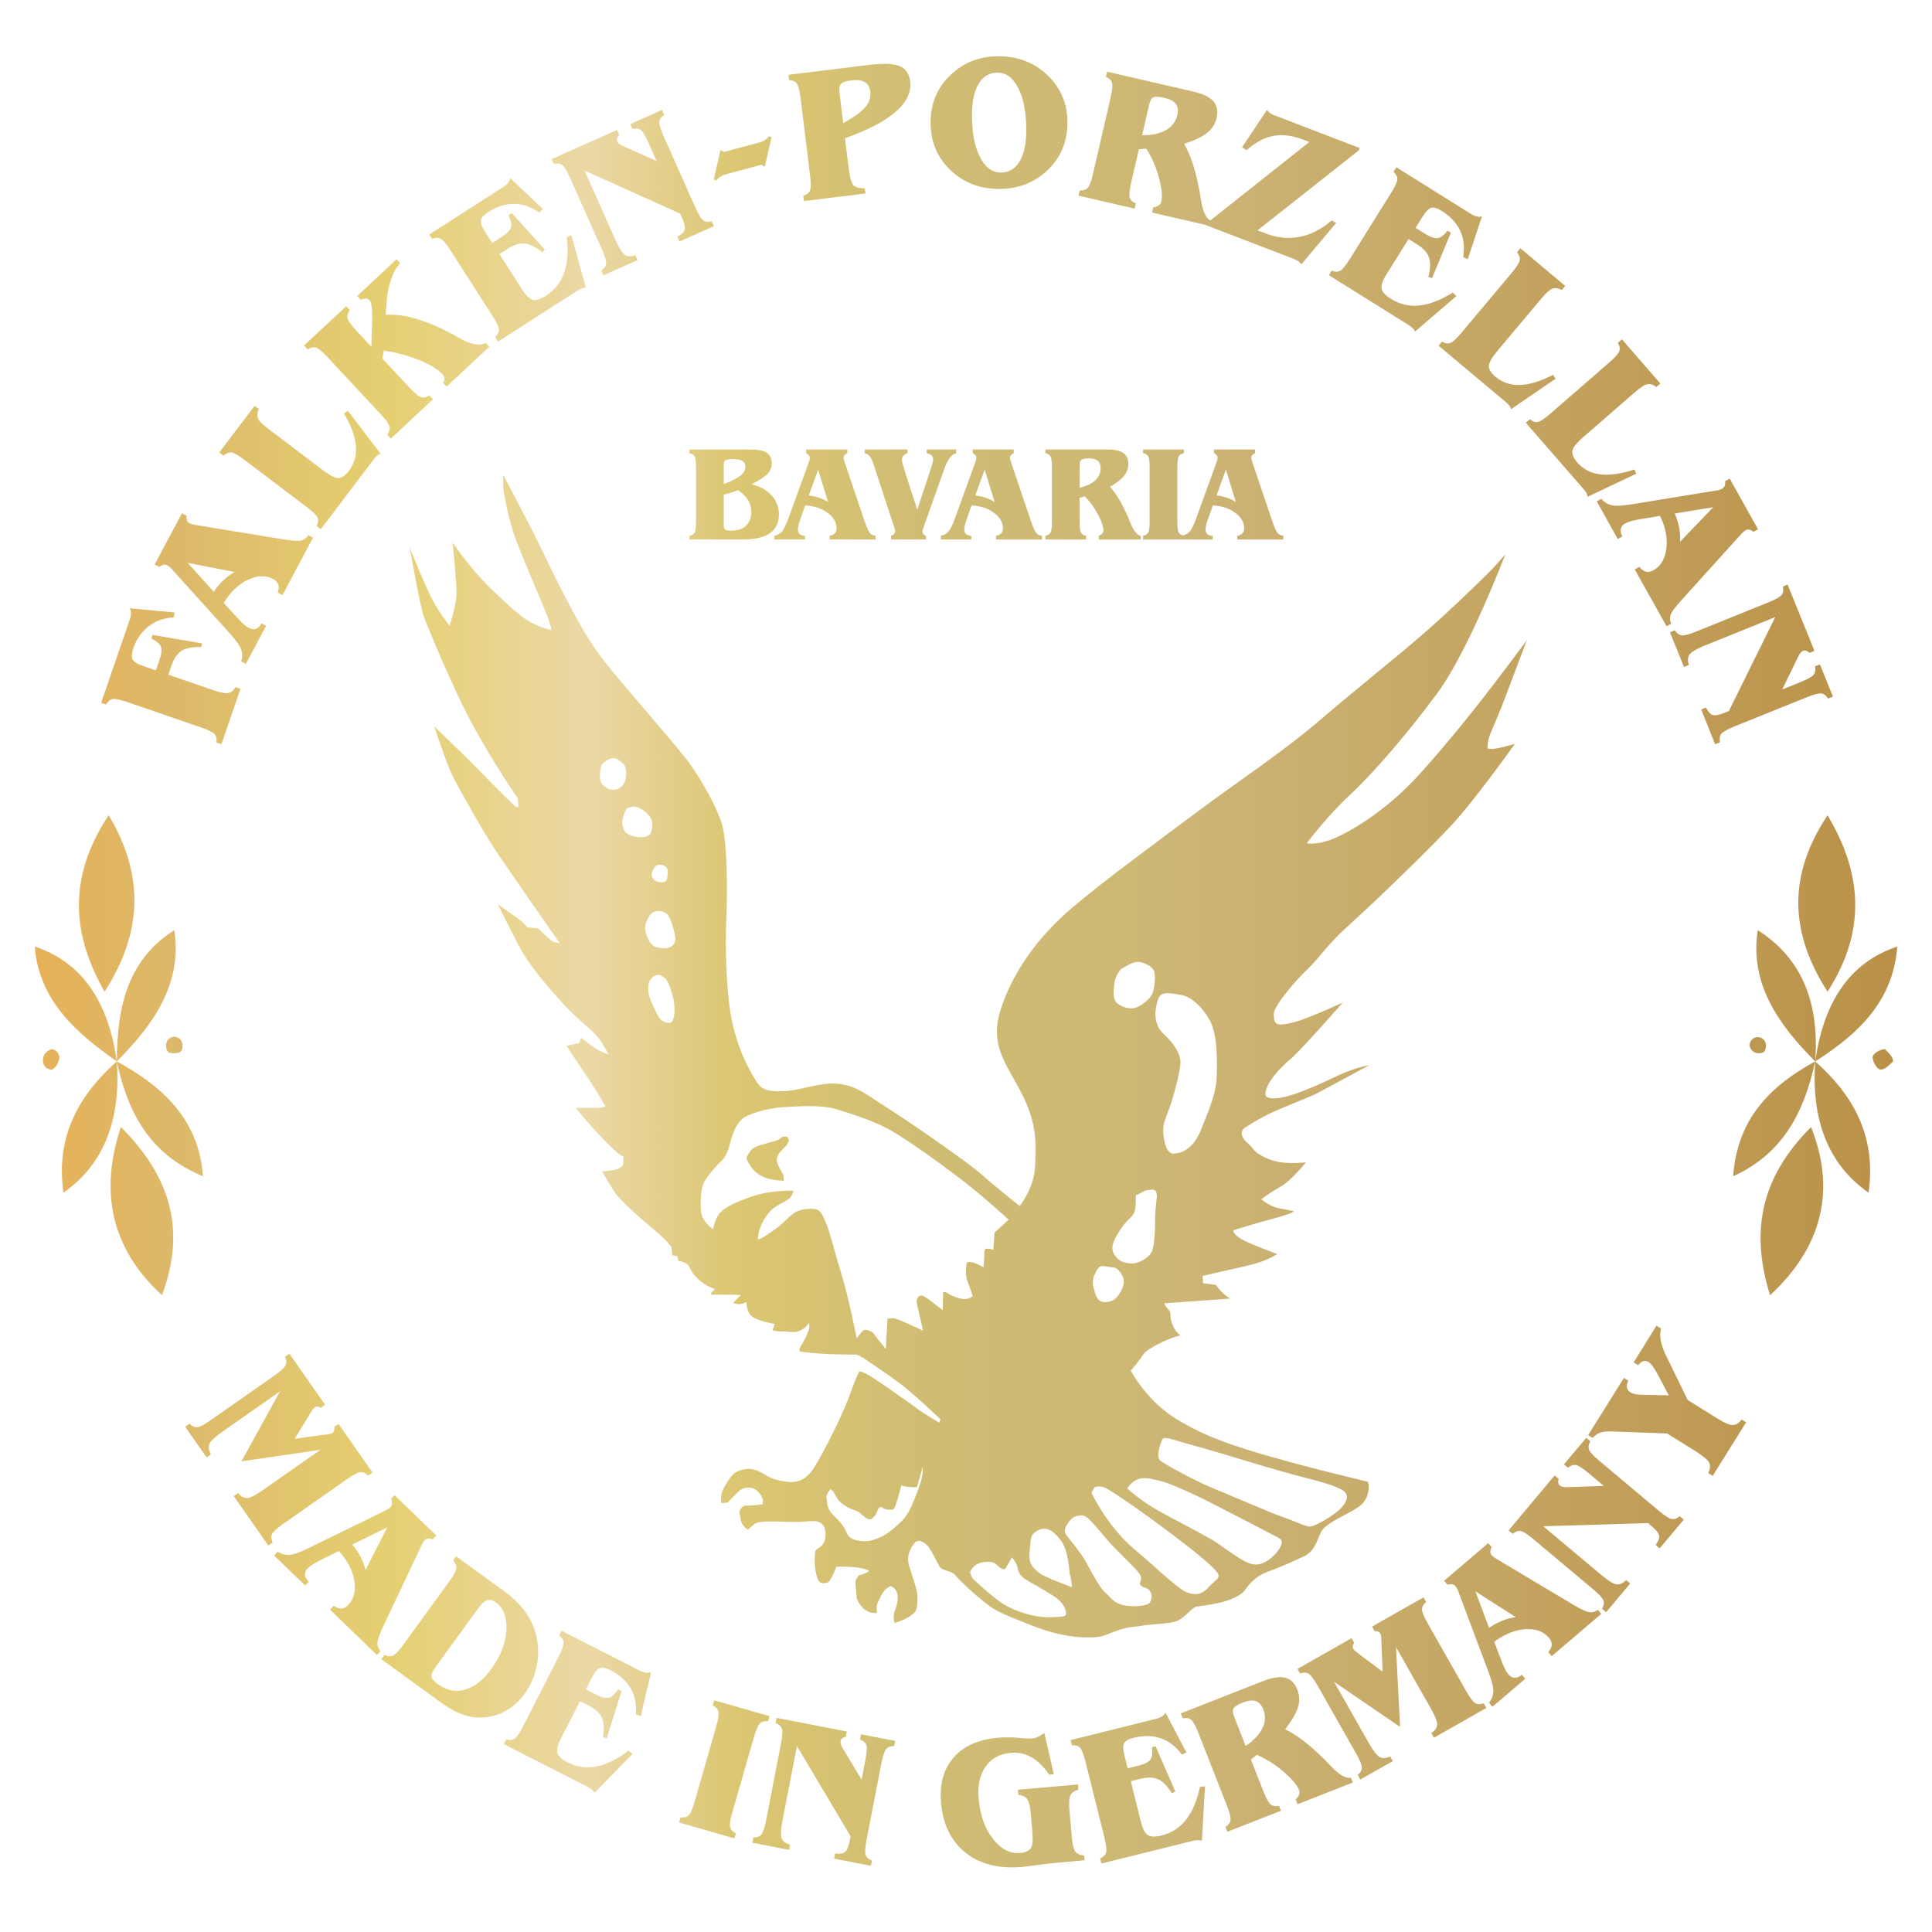 <svg xmlns="http://www.w3.org/2000/svg" xmlns:xlink="http://www.w3.org/1999/xlink" id="Ebene_1" data-name="Ebene 1" viewBox="0 0 1579.28 1579.28"><defs><style>.cls-1{fill:none;}.cls-2{clip-path:url(#clip-path);}.cls-3{fill:url(#Unbenannter_Verlauf_2);}</style><clipPath id="clip-path"><path class="cls-1" d="M848,1419.94a14.71,14.71,0,0,1-4.4,1.22,93.34,93.34,0,0,1-11.17-.61,97.92,97.92,0,0,0-16.48-.09q-24.12,2.1-36.41,16.17t-10.28,37.2q2.34,26.67,20.13,40.73t46.41,11.51c1.13-.08,4.77-.56,11-1.4s11.83-1.51,16.93-2l22.84-2-.35-3.89c-3.37-.35-5.79-1.44-7.19-3.24s-2.39-5.82-2.93-12l-1.89-21.77c-.54-6.15-.28-10.28.83-12.36s3.24-3.61,6.48-4.55l-.37-4.18L832.07,1463l.38,4.18c3.34.37,5.71,1.47,7.15,3.33s2.43,5.9,3,12.07l1.32,15.08c.59,6.73.15,11.15-1.36,13.26s-4.37,3.36-8.6,3.74q-12.43,1.11-22.31-11.53T800,1470.5c-1-10.85.92-19.67,5.6-26.38s11.58-10.49,20.68-11.27a27.93,27.93,0,0,1,16.69,3.5q7.59,4.29,14.73,14.29l3.74-.33-7.77-33.78a35.16,35.16,0,0,1-5.67,3.41M634,1408.5c2.71,1,4.46,2.58,5.14,4.63s.43,6.2-.83,12.58l-12,62q-1.86,9.55-4,12c-1.38,1.62-3.58,2.39-6.5,2.34l-.83,4.25,30,5.84.81-4.25c-3.61-1-5.9-2.75-6.84-5.22s-.71-7.27.67-14.44l11.84-60.91L695.29,1501l-.68,3.5q-1.46,7.45-3.92,9.43c-1.66,1.31-4.31,1.68-8,1.14l-.83,4.26,30.06,5.83.81-4.25c-2.74-1.05-4.45-2.6-5.14-4.62s-.44-6.21.8-12.6l12.06-62c1.25-6.38,2.56-10.36,4-12s3.55-2.39,6.5-2.34l.81-4.27-27.87-5.41-.82,4.27c2.76,1,4.43,2.56,5.12,4.6s.36,6.21-.89,12.6l-3,15.6L688.81,1429a12.43,12.43,0,0,1-1.42-3.18,5.6,5.6,0,0,1-.29-2.67,3.69,3.69,0,0,1,1.34-2.18,7.29,7.29,0,0,1,3-1.31l.83-4.27-57.38-11.16ZM949.91,1403a17.11,17.11,0,0,1-5.14,2.07l-69.57,17.35,1,4.22c2.95-.21,5.14.46,6.63,2s3,5.45,4.59,11.75l15.29,61.32c1.56,6.3,2,10.5,1.47,12.54s-2.23,3.67-4.92,4.86l1.07,4.22L974.07,1505a24.21,24.21,0,0,1,5-.81,10.4,10.4,0,0,1,3.39.51l2.58-44.42-4.09.26q-3.78,17.24-11.47,27a35.69,35.69,0,0,1-20,12.86c-5.12,1.27-8.85,1.17-11.16-.3s-4.21-5-5.67-10.81L924.36,1456l7.75-1.92c5.92-1.47,10.78-1.34,14.59.35s7.57,5.54,11.22,11.49l2.84-1.49-16.14-36.93-3,.74c.61,4.68.17,8-1.25,10.09s-4.79,3.74-10.11,5.07l-8.49,2.1-2.6-10.39c-1.24-5-1.31-8.4-.2-10.28s3.68-3.3,7.69-4.31c8.13-2,15.53-1.9,22.16.41s12.38,6.7,17.2,13.26l3.85-1.6-17.2-32.68a6.73,6.73,0,0,1-2.74,3.11m-367.39-9c2.63,1.29,4.23,3,4.73,5s-.11,6.23-1.91,12.47l-17.41,60.74c-1.8,6.25-3.46,10.11-5,11.61s-3.78,2.06-6.69,1.75l-1.19,4.18,45.29,13,1.19-4.16c-2.65-1.29-4.2-3-4.73-5s.11-6.22,1.92-12.49l17.42-60.72c1.79-6.26,3.46-10.11,5-11.59s3.78-2.1,6.69-1.78l1.2-4.18-45.3-13ZM1009,1403.7c-1.43-3.6-1.6-6.12-.51-7.52s3.53-2.93,7.42-4.44c4.35-1.71,7.86-2.13,10.55-1.21s4.79,3.2,6.23,6.87a18.49,18.49,0,0,1-.79,15.38c-2.51,5.19-7.09,10-13.67,14.45Zm24.33-29.86-68.09,26.72,1.59,4.08c2.87-.59,5.15-.23,6.81,1.1s3.68,5,6.06,11.07l23.1,58.85c2.37,6,3.4,10.11,3.07,12.23s-1.71,3.92-4.22,5.47l1.59,4,43.87-17.2-1.6-4c-2.88.58-5.14.19-6.82-1.14s-3.68-5-6.06-11l-10.09-25.73,4.86-3.87a89.52,89.52,0,0,1,22.07,14c6.63,5.77,10.74,10.59,12.26,14.51a5.43,5.43,0,0,1,.28,3.82,11.52,11.52,0,0,1-2.89,4.1l1.6,4,45.13-17.74-1.59-4c-4.07.92-9.46-2.14-16.21-9.25l-.59-.61a193.26,193.26,0,0,0-19.61-18.43,98.7,98.7,0,0,0-17.31-11.28q8.28-10.71,10.49-18.08a21.59,21.59,0,0,0-.55-14.31c-2.06-5.27-5.34-8.53-9.8-9.71a17.14,17.14,0,0,0-4.25-.5,37,37,0,0,0-13.1,2.95m-576.3-37c2.32,1.75,3.55,3.7,3.66,5.83s-1.31,6.12-4.25,11.9l-28.68,56.29c-3,5.78-5.32,9.26-7.11,10.42s-4.09,1.33-6.89.46l-2,3.87,67.71,34.5a24.11,24.11,0,0,1,4.31,2.67,11,11,0,0,1,2.21,2.62l31.11-31.83-3.26-2.52q-14.21,10.58-26.4,12.89a35.91,35.91,0,0,1-23.54-3.46c-4.71-2.38-7.44-4.9-8.23-7.54s.15-6.57,2.84-11.86l15.56-30.54,7.13,3.63q8.12,4.14,10.77,9.86c1.77,3.81,2,9.13.91,16l3.11.76,12.08-38.48-2.78-1.4c-2.62,3.91-5.16,6.17-7.57,6.8s-6.08-.33-11-2.82l-7.79-4,4.88-9.56c2.32-4.58,4.49-7.2,6.58-7.88s4.91-.09,8.63,1.8q11.22,5.7,16.47,14.83c3.5,6.08,4.94,13.17,4.27,21.27l4,1.33,8.48-35.93a7,7,0,0,1-4.13.57,16.76,16.76,0,0,1-5.23-1.83L459,1333Zm664.51-7.26,2.14,3.77a5.91,5.91,0,0,1,2.81.28,3.9,3.9,0,0,1,1.92,1.77c.46.79.7,2.63.77,5.49l0,.29,1,25.24-19.64-14.68c-1.19-.89-2.15-1.68-2.91-2.34a8.67,8.67,0,0,1-1.42-1.59,3.86,3.86,0,0,1-.46-2.45,5.71,5.71,0,0,1,1.24-2.54l-2.16-3.77-44.22,25.12,2.14,3.76c2.78-1,5.1-.92,6.92.14s4.35,4.44,7.57,10.1l31.2,55c3.19,5.67,4.79,9.54,4.79,11.67s-1.16,4.15-3.42,6l2.15,3.79,26.6-15.12-2.14-3.77c-3.43,1.6-6.28,1.76-8.6.49s-5.27-5-8.88-11.4l-28.49-50.19,54,36.91-3.3-65.18,28.27,49.78c3.67,6.49,5.47,11,5.33,13.56s-1.7,4.86-4.72,6.94l2.12,3.78,42.84-24.33-2.14-3.78c-2.76,1-5.06.94-6.92-.14s-4.37-4.44-7.55-10.1l-31.22-54.94c-3.21-5.65-4.79-9.54-4.77-11.68s1.14-4.14,3.4-6l-2.13-3.77ZM358,1376.71c-3.15-2.3-5-4.31-5.35-6s.8-4.46,3.56-8.29L358,1360l32.36-44.53c3.11-4.26,5.71-6.75,7.82-7.43s4.42-.13,7,1.7c6.4,4.66,9.34,12.28,8.75,22.87s-4.64,21.07-12.24,31.53q-9.93,13.68-21.46,17a24,24,0,0,1-6.84,1c-5.24,0-10.38-1.82-15.37-5.45m12.28-101c2,2.1,3,4.22,2.73,6.34s-2.23,5.82-6.06,11.09l-37.13,51.11c-3.84,5.25-6.71,8.32-8.66,9.19s-4.26.66-6.89-.63l-2.56,3.52,47.43,34.46q11.13,8.1,19.56,10.94a41.77,41.77,0,0,0,17.44,2.1,43.33,43.33,0,0,0,18.05-5.71,46.9,46.9,0,0,0,14.24-13.09,58.78,58.78,0,0,0,10.75-25.66,56.22,56.22,0,0,0-11.47-44,77.24,77.24,0,0,0-15.51-14.59l-39.36-28.57Zm835.77,25.16,33,21.07a43.34,43.34,0,0,0-11,2.88,60.41,60.41,0,0,0-10.89,5.87Zm-25.62-8.67,2.82,3.3a8.58,8.58,0,0,1,3.86-.39,4.61,4.61,0,0,1,2.69,1.62,13.22,13.22,0,0,1,1.25,1.82,10.48,10.48,0,0,1,.94,2.19l24.7,65.89q4.2,11.33,4,16.15a15.55,15.55,0,0,1-3.56,9.12l2.82,3.29,26.8-22.87-2.8-3.3c-2,1.71-4,2.58-5.86,2.51a7.08,7.08,0,0,1-5.13-2.86,21.06,21.06,0,0,1-2.47-3.83,59.5,59.5,0,0,1-2.6-5.75l-6.48-17q12.57-9.42,25.3-10.28c8.5-.57,14.9,1.72,19.31,6.86a8.4,8.4,0,0,1,2.41,5.71q-.06,2.79-2.84,6.13l2.82,3.3,40.48-34.54-2.79-3.31a9,9,0,0,1-6.87,1.91c-2.49-.31-6.69-2.23-12.64-5.76l-63.43-37.87a27.48,27.48,0,0,1-2.58-1.81,8.51,8.51,0,0,1-1.42-1.38,3.86,3.86,0,0,1-.9-2.82,8.1,8.1,0,0,1,1.07-3.53l-2.82-3.3Zm-885.61-19.36a60.57,60.57,0,0,0-6.91-10.26l28.63-14-17.81,34.91a43.33,43.33,0,0,0-3.91-10.67m24.85-47.43a8.35,8.35,0,0,1,.77,3.82,4.66,4.66,0,0,1-1.34,2.81,9.64,9.64,0,0,1-1.72,1.42,11.41,11.41,0,0,1-2.06,1.18l-63.21,30.93q-10.89,5.25-15.69,5.52a15.46,15.46,0,0,1-9.4-2.67l-3,3.13,25.36,24.48,3-3.11c-2-1.88-3-3.74-3.1-5.58a7,7,0,0,1,2.34-5.4,23.75,23.75,0,0,1,3.59-2.84,59.71,59.71,0,0,1,5.47-3.13l16.28-8.08c7.08,7.73,11.28,15.78,12.68,24.2s-.26,15-5,19.85a8.48,8.48,0,0,1-5.47,3c-1.84.13-4-.61-6.37-2.25l-3,3.15,38.27,37,3-3.12a9,9,0,0,1-2.58-6.65q.11-3.75,4.55-13.13l31.57-66.78c.63-1.24,1.12-2.14,1.53-2.77a16,16,0,0,1,1.23-1.54,4.07,4.07,0,0,1,2.73-1.14,7.71,7.71,0,0,1,3.63.71l3-3.13-34.13-33Zm958.71-28.38,3.33,2.8q3.38-2.82,6.52-2.25c2.06.41,5.6,2.67,10.59,6.86l12.17,10.24-30,1a10.91,10.91,0,0,1-3.46-.28,6,6,0,0,1-2.49-1,3.56,3.56,0,0,1-1.23-2.23,6.8,6.8,0,0,1,.29-3.24l-3.33-2.8L1233.2,1251l3.35,2.8q3.35-2.84,6.5-2.28c2.12.39,5.64,2.65,10.63,6.83l48.4,40.61q7.47,6.25,8.57,9.29c.75,2,.37,4.27-1.11,6.81l3.34,2.78,19.67-23.44-3.34-2.78q-3.95,4-7.88,3.46t-12.3-7.59l-47.54-39.89,85.64-2.56,2.75,2.3c3.88,3.26,6,5.91,6.35,8s-.62,4.59-2.89,7.51l3.33,2.8,19.68-23.46-3.34-2.78c-2.26,1.9-4.42,2.65-6.52,2.28s-5.65-2.65-10.63-6.83l-48.4-40.63c-5-4.16-7.83-7.26-8.54-9.27s-.39-4.27,1.08-6.81l-3.33-2.8ZM233,1109.15c1.24,2.65,1.4,5,.52,6.89s-4,4.77-9.34,8.51l-51.77,36.23c-5.33,3.72-9,5.69-11.17,5.87s-4.23-.75-6.29-2.83l-3.58,2.5,17.55,25,3.56-2.5c-1.92-3.23-2.34-6.06-1.31-8.5s4.53-5.72,10.52-9.92l47.26-33.1-31.62,57.26,64.57-9.41L215,1218c-6.1,4.27-10.44,6.48-13,6.57s-5-1.23-7.35-4.07l-3.57,2.51,28.25,40.35,3.58-2.5c-1.27-2.65-1.44-4.94-.5-6.89s4-4.75,9.32-8.47l51.77-36.27c5.33-3.7,9.05-5.67,11.18-5.85s4.22.75,6.3,2.83l3.54-2.5L276.74,1164l-3.58,2.49a4.85,4.85,0,0,1,0,2.83,3.92,3.92,0,0,1-1.54,2.1c-.76.52-2.56,1-5.42,1.27h-.29l-25,3.43,12.76-20.94c.79-1.27,1.46-2.31,2.06-3.13a7,7,0,0,1,1.46-1.55,3.55,3.55,0,0,1,2.39-.7,5.68,5.68,0,0,1,2.64,1l3.53-2.5-29.15-41.65Zm1102.39,4.53,3.69,2.3a9,9,0,0,1,4.21-3.37,5.18,5.18,0,0,1,4.37.83,14.09,14.09,0,0,1,3.35,3.39,53.6,53.6,0,0,1,4.11,6.76l9,17-22-.46a30.18,30.18,0,0,1-5.49-.54,11.67,11.67,0,0,1-3.79-1.4,6,6,0,0,1-3-4,8.7,8.7,0,0,1,1.24-5.51l-3.63-2.36-29.25,46.81,3.67,2.32a15,15,0,0,1,6.13-4.33q3.45-1.22,9.91-1l44.77,1.62,23.4,14.59c6.29,4,10,7.09,11.12,9.39s.81,5.09-.85,8.35l3.65,2.37,27.33-43.78-3.68-2.3c-2.23,3-4.64,4.49-7.29,4.51s-7.08-1.9-13.27-5.78l-23.5-14.68-17.22-35.25a56.16,56.16,0,0,1-4.77-13,23.93,23.93,0,0,1,.11-10.15l-3.68-2.32ZM639.56,929.17a14.28,14.28,0,0,1-5.95,3.5c-3.15.7-6.63,1.75-13.3,3.85s-7,4.9-9.1,7.69,0,5.27,2.45,9.1,5.6,6.65,11.22,9.12,15.75,2.8,15.75,2.8.35-3.5-.72-5.6-4.2-6.65-4.88-10.5,2.45-7.71,6.3-11.21,3.5-6.65,3.5-6.65l-1.4-2.1ZM132.37,1058.78c20.12-53.66,6.71-97.25-33.54-137.48-16.76,50.28-10,97.23,33.54,137.48m1314.52,0c43.59-40.25,53.65-87.2,33.54-137.48-40.25,40.23-50.3,83.82-33.54,137.48m-30.17-97.25c36.87-16.76,57-46.95,67.06-93.9-36.89,20.13-63.71,47-67.06,93.9M35.14,867.63a7.21,7.21,0,0,0,6.69,6.72c3.35,0,6.72-6.72,6.72-10.05a7.23,7.23,0,0,0-6.72-6.72c-6.69,3.35-6.69,6.72-6.69,10m1495.59-3.33c0,3.33,3.35,10.05,6.7,10.05s6.71-3.37,10.06-6.72c0-3.33-3.35-6.7-6.71-10-3.35,0-10,3.35-10,6.72m-1395-10.08c0,6.71,3.33,6.71,6.68,6.71,6.72,0,6.72-3.35,6.72-6.71a6.7,6.7,0,1,0-13.4,0m1294.38,0a7.21,7.21,0,0,0,6.7,6.71c3.35,0,6.71,0,6.71-6.71a6.71,6.71,0,0,0-13.41,0M95.48,867.63c-6.7-46.93-26.81-80.47-67.06-93.88,3.35,43.6,33.54,70.42,67.06,93.88C65.31,894.47,45.18,928,51.89,974.94c33.54-23.47,46.94-60.36,43.59-107.31,10.08,47,30.19,77.14,70.43,93.9-3.35-46.95-33.54-73.77-70.43-93.9,30.19-30.19,53.67-63.71,47-107.28-36.87,23.46-46.95,60.35-46.95,107.28m1388.3,0h0m0,0c-3.35,47,10.06,83.84,43.58,107.31,6.72-47-13.41-80.47-43.58-107.31,36.89-23.46,63.71-50.28,67.08-93.88-40.26,13.41-60.38,47-67.08,93.88,3.35-46.93-10.06-83.82-47-107.28-6.7,43.57,16.76,77.09,47,107.28m-1398.35-57c30.18-46.93,33.54-93.88,3.35-144.2-33.54,50.32-30.17,97.27-3.35,144.2m1408.41,0c30.18-46.93,30.18-93.88,0-144.2-33.54,50.32-30.17,97.27,0,144.2M107.09,501.24a17.29,17.29,0,0,1-1.07,5.43L82.68,574.49l4.11,1.4c1.42-2.56,3.19-4.06,5.29-4.46s6.2.46,12.34,2.56l59.74,20.57c6.16,2.12,9.91,4,11.33,5.58s1.88,3.87,1.4,6.76l4.11,1.44,15.58-45.29-4.11-1.42c-1.62,2.78-3.55,4.4-5.76,4.9s-6.26-.28-12.1-2.27l-37-12.76L140.2,544c2-5.8,4.81-9.84,8.36-12.07s8.94-3.2,16.05-3l.73-3L124.71,519l-1,3c4.25,2,6.83,4.24,7.77,6.54s.55,6.06-1.23,11.25L127.38,548l-10.15-3.5c-5.15-1.79-8.12-3.66-9-5.69s-.53-5.08.87-9.19a37,37,0,0,1,12.67-17.85,34.35,34.35,0,0,1,20.15-7l.76-4.11L106,497.22a7,7,0,0,1,1.13,4m1350.3-21.74c.6,2.88.25,5.14-1.07,6.84s-5,3.74-11,6.17l-58.57,23.66c-6,2.44-10.09,3.52-12.21,3.21s-4-1.7-5.52-4.16l-4,1.62,11.48,28.36,4-1.62c-1.16-3.61-.94-6.46.61-8.6s5.71-4.55,12.49-7.29l57.52-23.25-37.93,76.82-3.31,1.35c-4.7,1.88-8.07,2.5-10,1.84s-3.78-2.71-5.31-6.08l-4,1.62L1402,608.38l4-1.64c-.63-2.86-.28-5.16,1-6.82s5-3.76,11-6.19l58.59-23.66c6-2.45,10.09-3.49,12.21-3.21s3.94,1.7,5.51,4.18l4-1.64-10.65-26.32-4,1.62c.61,2.9.24,5.16-1.08,6.8s-5,3.7-11,6.15l-14.77,6,13.15-27a11.88,11.88,0,0,1,1.92-3,5.86,5.86,0,0,1,2-1.69,3.58,3.58,0,0,1,2.56,0,6.68,6.68,0,0,1,2.75,1.75l4-1.62-21.92-54.23Zm-1304-19.39,38.42,7.5a43,43,0,0,0-9.15,6.68,56.85,56.85,0,0,0-8,9.47Zm-27,1.32,3.83,2.05a8.64,8.64,0,0,1,3.46-1.81,4.83,4.83,0,0,1,3.1.52,11.58,11.58,0,0,1,1.82,1.25,12.76,12.76,0,0,1,1.69,1.68l47.17,52.23c5.36,6,8.57,10.54,9.64,13.58a15.36,15.36,0,0,1,0,9.76l3.84,2,16.54-31.1-3.84-2q-1.87,3.54-4.47,4.48c-1.75.64-3.68.36-5.86-.78a19.92,19.92,0,0,1-3.7-2.67,61.13,61.13,0,0,1-4.53-4.36l-12.27-13.43q8.24-13.4,19.77-18.86t20.48-.7a8.53,8.53,0,0,1,4.36,4.44c.63,1.73.48,4-.39,6.72l3.84,2.05,25-47-3.85-2a9.06,9.06,0,0,1-5.67,4.31q-3.62.9-13.87-.76l-72.9-11.93c-1.34-.26-2.38-.5-3.08-.7a14.85,14.85,0,0,1-1.82-.78,3.86,3.86,0,0,1-1.84-2.28,7.92,7.92,0,0,1-.33-3.7l-3.82-2.05Zm1246.22-29.85a61.53,61.53,0,0,0-3.63-11.83l31.4-5.1-27.11,28.26a43.6,43.6,0,0,0-.66-11.33m37.51-38.22a8.87,8.87,0,0,1-.36,3.87,4.59,4.59,0,0,1-2.1,2.28,11.78,11.78,0,0,1-2.07.91,14,14,0,0,1-2.32.51l-69.45,11.33c-8,1.27-13.52,1.51-16.63.75a15.36,15.36,0,0,1-8.22-5.26l-3.77,2.11,17.18,30.78,3.79-2.14c-1.3-2.33-1.76-4.4-1.34-6.18a7.14,7.14,0,0,1,3.79-4.52,21.84,21.84,0,0,1,4.28-1.67,58.06,58.06,0,0,1,6.15-1.42l17.9-3q6.77,14.18,5.14,26.84c-1.11,8.41-4.6,14.29-10.48,17.57-2.28,1.27-4.29,1.71-6.1,1.25s-3.63-1.71-5.47-4l-3.77,2.14,26,46.45,3.77-2.14a9.07,9.07,0,0,1-.51-7.11c.79-2.38,3.5-6.11,8.14-11.25l49.51-54.8a26.07,26.07,0,0,1,2.26-2.19,13.25,13.25,0,0,1,1.64-1.14A3.92,3.92,0,0,1,1430,433a7.79,7.79,0,0,1,3.28,1.76l3.77-2.13-23.13-41.41ZM824.44,1277.88l2.78-4.9s3.87,4.55,4.57,8.38a13.21,13.21,0,0,0,5.58,9.12c3.17,2.1,15.07,8.4,24.18,14.35s10.15,12.61,9.8,14.71-3.16,2.1-13,2.45-22.77-2.82-33.95-8.4-29.08-23.11-29.08-23.11a14.71,14.71,0,0,1-2.08-4.2c-.35-1.75,0-2.8,3.15-6s9.1-3.85,13.3-3.5,5.59,3.5,8.74,5.25a4.81,4.81,0,0,0,2.12.79c1.27,0,1.86-1.55,3.85-5m25.2,8c-4.2-3.5-9.1-6.65-8-17.15s.35-13.31,4.9-16.46,9.8-4.55,16.81,2.45,8.4,13.31,9.78,21,.72,9.47,1.77,12.62,1.38,9.1,1.38,9.1-22.39-8-26.59-11.55m68.62,26.26c-8-1.76-9.46-5.61-14.69-10.16s-11.92-18.2-16.1-25.55-11.57-16.12-15.42-21,.7-9.8.7-9.8,2.1-3.5,3.83-4.57,2.12-1.73,5.27-2.08,2.8-.7,6,1,12.25,13,18.55,20.29,22.74,22.42,24.84,25.92,1.75,4.9,1,6.65-.7,2.8,1.77,4.2,3.85.7,5.93,3.5,1.75,6.65,0,9.45c-1.16,1.87-6.85,3-12.89,3a43.68,43.68,0,0,1-8.81-.85m57.08-9.11c-7.71-1-11.91-5.6-18.91-11.2s-9.12-8.4-30.12-26.25c-2.67-2.26-5.17-4.66-7.57-7.14,0,0-.07-.1-.11-.13-2.35-2.45-4.58-5-6.65-7.48a.76.76,0,0,1-.13-.17c-2.08-2.5-4-5-5.76-7.46,0,0,0,0,0,0-1.78-2.47-3.4-4.88-4.88-7.13-.22-.33-.4-.65-.61-1-.46-.71-.95-1.45-1.36-2.13-.11-.17-.22-.33-.33-.52-4.22-6.87-6.54-11.64-6.54-11.64s-.33-.72,1.07-2.8.72-2.47,4.2-2.82,5.62.35,16.12,7.35c2.78,1.86,5.8,3.91,9.15,6.21,3.15,2.17,6.59,4.6,10.46,7.35l5.65,4.07c1,.75,2.18,1.58,3.27,2.39l3.35,2.45,3,2.21c3.83,2.84,7.88,5.88,12.4,9.29,23.09,17.51,34.31,27.66,35,30.83s-2.82,4.88-6,8c-2.89,2.89-6.35,7.83-12.84,7.83a13.16,13.16,0,0,1-1.84-.13m45.5-25.2c-6-2.12-17.85-10.85-25.92-16.45-.92-.66-2.1-1.42-3.44-2.23,0,0-.08,0-.13-.07-1.36-.81-2.89-1.71-4.57-2.65l-.07,0c-10.94-6.17-27.83-14.7-40.08-21.64-16.12-9.1-25.22-18.2-25.22-18.2s3.85-5.6,8.75-7.35,9.8-.7,18.2,1.4,17.87,6.65,30.81,12.6c.76.35,1.62.76,2.53,1.2l1,.48,2,1c.51.26,1,.52,1.58.78.35.2.78.38,1.16.59,4.94,2.47,10.94,5.56,17.17,8.82h.07c3.76,2,7.59,3.92,11.29,5.86l2,1,1.42.73c8.93,4.68,16.63,8.73,20.08,10.52,0,0,0,0,0,0,.72.37,1.31.68,1.64.83,4.2,2.1,7,3.15,6.65,6.31s-4.55,9.45-10.5,13.65c-3.81,2.69-7,3.94-10.46,3.94a17.76,17.76,0,0,1-6-1.14M749.5,1215.55s1.42-4.9,2.82-9.45a47.89,47.89,0,0,0,1.75-7.34s1.4,5.59-2.8,16.79c-.65,1.7-1.26,3.37-1.88,5-.11.26-.19.5-.3.76-.57,1.53-1.16,3-1.75,4.51-.09.28-.2.55-.31.81a76.13,76.13,0,0,1-4.33,9.19l-.48.81c-.59,1-1.21,1.93-1.86,2.84-.22.29-.42.6-.66.92a31.27,31.27,0,0,1-2.78,3.15c-6.67,6.3-11.92,10.85-17.87,13.3s-9.46,3.49-15.76,2.79-9.45-2.79-11.2-6.64a29.4,29.4,0,0,0-7.35-10.85c-2-2-3.7-3.63-5.08-5.27-.19-.22-.41-.44-.58-.66a16.85,16.85,0,0,1-1.25-2.08c-.16-.34-.38-.61-.53-1a12.58,12.58,0,0,1-1-3.65c-.68-5.58-1.38-5.58,0-8.38a11.66,11.66,0,0,1,2.8-3.87l2.12,2.1s1.4,2.45,3.5,5.95,8.4,7.35,12.62,8.77c1.08.35,1.95.68,2.67,1a3.68,3.68,0,0,1,.35.15,12.23,12.23,0,0,1,1.62.83l.6.42a6.75,6.75,0,0,1,.72.54,17.07,17.07,0,0,1,1.38,1.27c2.1,2.1,5.59,4.55,7.35,3.5a11.53,11.53,0,0,0,1.38-1c.24-.22.48-.47.72-.71s.46-.41.67-.65.51-.68.77-1a7.26,7.26,0,0,0,.46-.63c.2-.35.33-.7.5-1s.22-.44.31-.66h0a.57.57,0,0,0,0-.24c.7-2.45,2.47-4.9,3.87-3.87a9.79,9.79,0,0,0,6.63,2.12c3.52,0,3.52,0,5.27-5.27s4.22-14.7,4.22-14.7,1.05,1,6.65,1.4c1.86.13,3.13.17,4,.17,1.77,0,1.92-.17,1.92-.17m287.69,20.06-2.45-1c-10.52-4.31-24.4-10.36-35.38-14.89a.63.63,0,0,1-.22-.07l-4.9-2c-15.77-6.3-42.73-21-45.88-23.81a3.77,3.77,0,0,1-1-1.71,4.91,4.91,0,0,1-.15-.58,8.38,8.38,0,0,1-.28-1.78c0-.15,0-.3,0-.46A20,20,0,0,1,947,1187c0-.17.06-.32.1-.46.09-.61.2-1.22.33-1.75a.43.43,0,0,0,0-.17c.13-.55.24-1,.35-1.36a.16.16,0,0,1,0-.09l.15-.5a28,28,0,0,1,1.77-5.23c1.05-2.12,2.08-2.12,4.88-1.77s11.92,3.5,26.28,7.35c.85.24,1.83.5,2.88.81.11,0,.2.06.31.07l3,.87c.66.18,1.36.4,2.08.61l1.86.55,2.62.75,1.69.52c1.09.31,2.19.65,3.35,1l.78.22c9.76,2.92,21.42,6.44,32.47,9.74a.25.25,0,0,1,.11,0c1.88.53,3.72,1.08,5.52,1.62.23,0,.47.14.7.2l4.81,1.42.94.26c1.42.44,2.82.81,4.18,1.21l1.24.35c1.25.37,2.46.72,3.64,1l1.22.33c1.14.33,2.23.61,3.28.91.37.11.77.2,1.1.29,1.35.37,2.64.7,3.78,1,19.26,4.9,28.73,7.7,34.68,11.22s4.18,8.38.68,13a22.26,22.26,0,0,1-2,2.23c-.21.2-.45.4-.63.61-.83.75-1.71,1.51-2.69,2.28h0c-.11.07-.19.15-.3.22-.9.74-1.88,1.46-2.89,2.16-.31.23-.64.44-1,.66-.77.51-1.54,1-2.35,1.56-.43.24-.81.5-1.24.76-.77.48-1.56,1-2.36,1.42-.36.2-.73.4-1.1.62-1.16.65-2.3,1.26-3.43,1.83-7.71,3.85-8.06,2.45-10.84,1.75s-10.87-4.55-21-8c-.9-.32-1.93-.7-3.06-1.13l-.73-.27-3.89-1.53h0l-1.16-.48M901.8,1064.32c-5.25-.72-6.3-6-8-12.27a15.09,15.09,0,0,1,1.73-11.54s1.75-4.2,3.85-5.27,6.67.72,10.17.72,6.64,3.85,8.39,8,0,9.13-3.16,14c-2.75,4.29-6.58,6.45-11,6.45a14.33,14.33,0,0,1-1.93-.13m22.76-31.51c-7-.37-10.84-2.45-14-7.72s-.35-11.55,5.24-19.95,9.45-9.8,11.2-13.66,1.4-14.35,1.4-14.35a26.1,26.1,0,0,0,4.9-2.43c2.8-1.77,4.2-1.77,7.72-2.12s4.18,1.4,4.53,3.85-1.38,9.8-1.38,20.65-.72,21-2.47,25.56-9.69,10.19-16.56,10.19c-.2,0-.38,0-.59,0m-351.51-42c-.68-8.06-.68-20,3.5-26.26a96.16,96.16,0,0,1,13.3-15.75c5.25-5.25,6.32-12.61,8-18.21.38-1.2.79-2.45,1.25-3.69,0-.07.05-.16.09-.25.15-.43.33-.83.48-1.26.39-1,.81-2,1.27-2.91.22-.46.46-.92.7-1.38a31.28,31.28,0,0,1,1.7-2.71,12.52,12.52,0,0,1,.81-1.12,16.67,16.67,0,0,1,3.15-3.13c5.26-3.87,20.33-8.4,33.28-9.12s30.7-2.06,43.3,1.79,33,10.13,47.72,19.23c.79.49,1.64,1.05,2.47,1.56,3.18,2,6.52,4.18,10,6.52l1.51,1c3.56,2.41,7.2,5,11,7.6.46.33,1,.7,1.44,1q5.79,4.13,11.76,8.5c.35.25.74.55,1.13.82q6.24,4.59,12.56,9.36c18.55,14,41,34.65,41,34.65l-11.55,10.51-1,14.59c0-.28-.38-1-3.16-1.29-3.52-.35-4.2-.35-4.2,4.2s-.7,10.87-.7,10.87-6.65-3.87-10.15-4.22-3.5.7-3.5.7-1.77,8.42.33,14,4.55,13,4.55,13-3.13,3.83-10.13,2.08a38.9,38.9,0,0,1-11.92-5.25h-2.1l-.35,14.72-7.35-5.6c-4.56-3.5-8.76-7-10.84-6.3s-3.87,3.15-2.82,7.33,4.9,21.37,4.9,21.37-7.33-3.5-13.65-6.32-9.45-3.83-11.2-3.83a36.85,36.85,0,0,0-4.2.35l-1.4,24.86s-3.15-4.21-6.67-8.41-3.5-5.6-5.95-6.3-4.19-1.75-5.94-.35-5.23,6.3-5.23,6.3-6.32-32.57-12.25-51.81-9.82-35.74-12.62-42-4.22-10.5-8.07-11.56-13.64-1-19.58,3.86-8.78,8.75-15.08,13-9.1,6.3-11.2,7l-2.1.68a36.25,36.25,0,0,1,3.85-14c3.5-6.3,6.65-10.14,10.5-12.59s8.77-4.92,11.22-6.67,3.83-6.65,3.83-6.65-18.2-.7-33.6,4.57-23.46,9.45-27.29,14.34-4.92,12.6-4.92,12.6-9.1-5.95-9.8-14m384-48.34a4.35,4.35,0,0,1-.77-.52,5.61,5.61,0,0,1-.76-.51,8.8,8.8,0,0,1-.83-1c-.14-.18-.31-.35-.44-.55a15.55,15.55,0,0,1-.77-1.47c-.09-.2-.2-.39-.3-.61a18.42,18.42,0,0,1-.62-1.82c-.08-.19-.15-.39-.22-.61-.19-.65-.35-1.35-.5-2.05,0-.22-.11-.44-.17-.66-.13-.68-.24-1.4-.36-2.12,0-.25-.1-.51-.13-.79-.08-.68-.17-1.36-.22-2-.06-.43-.12-.85-.15-1.29-.7-8,2.45-13.32,5.6-22.42s8.4-28.71,8.4-35.69-5.25-15.42-13.67-23.12-6.65-18.89-6.65-18.89,1-10.5,4.22-13,8.4-1.4,16.8,0,17.84,10.5,23.44,21,5.95,28.37,5.6,44.1-6.65,29.41-13.28,45.88a44.49,44.49,0,0,1-2,4.14c-.42.76-.81,1.53-1.23,2.21-.54.85-1.05,1.62-1.59,2.34s-.82,1.16-1.27,1.68-1.14,1.27-1.71,1.84c-.42.4-.85.85-1.27,1.21a20.5,20.5,0,0,1-1.81,1.37c-.38.27-.81.59-1.21.83-.61.37-1.22.66-1.82,1l-1.11.54c-.63.24-1.21.42-1.82.59-.32.09-.65.24-.94.29-.65.15-1.24.24-1.79.32-.24,0-.5.11-.74.12a20.36,20.36,0,0,1-2.11.13,4.35,4.35,0,0,1-1.81-.38M543.29,835.34c-4.9-1.75-5.93-6-10.85-16.46s-1.4-17.15-1.4-17.15,2.1-3.87,5.6-4.57,2.8-.33,6,1.77,4.21,5.6,6.66,13.3,2.44,15.42,1.4,19.6c-.73,2.93-1.64,4.32-3.75,4.32a11.21,11.21,0,0,1-3.61-.81m370.08-15.06c-4.2-3.15-3.15-10.85-2.47-16.8s5.26-11.2,5.26-11.2,8.05-5.25,12.6-5.95,12.62,3.15,14.35,7,.72,14-1.05,18.55-8,9.45-12.95,11.55a11.16,11.16,0,0,1-4.42.85,20,20,0,0,1-11.32-4M535.26,773.72c-4.22-1.75-7-8.75-7.72-13a12.32,12.32,0,0,1,.7-7s2.8-7.33,6.3-8.4,7.35-.7,9.81,1.07,3.5,4.88,4.54,7.68A91.11,91.11,0,0,1,552,765.67c.7,3.5-1.39,7.7-4.54,8.75a15.91,15.91,0,0,1-4.93.72,19.09,19.09,0,0,1-7.31-1.42M533.14,717c-1.73-3.5,2.12-8.4,2.12-8.4s1.73-1.77,3.48-1.77,5.61.35,6.65,3.15.36,4.92,0,7.72-2.1,3.5-4.9,3.5-5.6-.7-7.35-4.2m-14.7-33.27c-8.07-2.1-8.07-4.55-9.45-8.4s1.05-10.86,3.5-14.71c0,0,4.9-2.1,8-1A23,23,0,0,1,531.41,668c3.13,4.53,1.38,10.14.68,12.59-.52,1.85-3.43,3.89-8.27,3.89a21.34,21.34,0,0,1-5.38-.74m-25.21-41.66c-4.55-3.87-2.44-12.6-1.75-16.46,0,0,3.5-4.55,8-5.6s6,1.05,9.47,3.85,3.13,8.76,2.43,13-4.18,7.7-7.33,8.4a13.9,13.9,0,0,1-2.87.35c-2.3,0-4.81-.79-8-3.5M411.3,397c0,4.2,3.5,22.74,8.07,37.46s26.24,63.36,29,71.78,2.11,8.75,2.11,8.75a68,68,0,0,1-14-4.92c-8.4-3.83-17.87-12.25-35-28.7S370,443.57,370,443.57s3.5,34,3.15,42.71-5.6,25.22-5.6,25.22a138.54,138.54,0,0,1-12.62-18.57C348.27,481.38,335,447.77,335,447.77s8.4,48.68,11.88,57.43,22.79,56.36,39.22,86.82,37.11,60.56,37.11,60.56l.7,7.35-2.8-.68s-15.75-15.42-28.35-28.37-37.83-37.11-37.83-37.11,10.17,30.81,15.07,40.61S394.5,679.19,405.7,696s51.81,74.93,51.81,74.93-4.18-.35-6.31-1.75S440,759,440,759l-9.1-1s-1.42-2.45-5.95-6-17.85-12.62-17.85-12.62,8,16.47,16.78,33.27,24.85,35,34.31,45.51,19.27,18.91,26.29,25.21,12.93,18.55,12.93,18.55a56.78,56.78,0,0,1-10.15-4.55c-3.87-2.45-12.27-9.1-12.27-9.1l-1.4,4.2-10.48,2.45s13.65,20.65,18.9,28.37,13,21.36,13,21.36a38.17,38.17,0,0,1-9.1,1.05H470.83a3.56,3.56,0,0,0,.31.41,1,1,0,0,1,.19.24c.2.23.42.55.77,1,.13.19.31.43.48.63.33.42.68.85,1.12,1.38.2.26.43.53.67.81.49.63,1,1.29,1.67,2,.2.26.44.53.68.81.74.88,1.57,1.86,2.47,2.89l.46.53c2.58,3,5.67,6.47,9.39,10.48h0c1.24,1.29,2.49,2.66,3.82,4,14.69,15.41,16.81,14.36,16.81,14.36l-.35,7.35a12.79,12.79,0,0,1-6,3.5c-3.85,1-11.19,1.4-11.19,1.4s4.9,8.75,10.14,16.8,25.57,25.21,34.67,32.91,11.9,12.25,11.9,12.25l.71,6.65,4.2.7.68,3.87a15.66,15.66,0,0,1,7,2.45c2.8,2.08,2.45,6.3,9.45,12.59a36.89,36.89,0,0,0,13.65,8s-5.6,4.57-2.45,4.57h16.1l7.36.33L599.3,1065s1.41,1,4.91,1a11.23,11.23,0,0,0,5.95-1.73,22,22,0,0,0,1.75,8.38c1.75,3.52,5.25,5.62,13,7.72s8.4,1.75,8.4,1.75l-1.75,5.25s1,1,8.38,1,8.05,1.4,13.32-.35a16.2,16.2,0,0,0,8-6.67,9.63,9.63,0,0,1-.35,6.32c-1.38,3.13-1.38,4.55-4.2,9.1s-4.19,7.69-2.44,8.06,14.36,1.73,23.81,2.08,22.07.35,22.07.35a29.8,29.8,0,0,1,6.64,3.52c3.49,2.43,17.5,11.55,28.7,19.95,1.29,1,2.69,2.08,4.2,3.31l.63.52c.58.48,1.17,1,1.78,1.49.26.2.52.41.78.65.47.38,1,.81,1.43,1.21,8.64,7.44,18.51,16.63,22.55,20.45l.38.35c.57.55,1,1,1.26,1.19l.25.22-1,2.82s-12.61-7.35-19.61-12.61c-.52-.37-1.14-.85-1.83-1.33l-.46-.35-1.93-1.42c-.11-.07-.26-.16-.39-.26-8.47-6.11-22.93-16.2-30.24-20.92l-.46-.28c-.81-.51-1.55-1-2.14-1.34-7-4.2-8.41-3.15-8.41-3.15a.46.46,0,0,0-.08.13.36.36,0,0,1,0,.09,2.46,2.46,0,0,0-.22.41s-.08.16-.13.24-.22.44-.35.71a4,4,0,0,1-.21.39c-.18.39-.38.87-.62,1.38a.64.64,0,0,0-.09.22c-.63,1.37-1.4,3.21-2.34,5.64a2.1,2.1,0,0,1-.13.26c-.26.7-.52,1.38-.81,2.17-.17.41-.35.88-.5,1.31s-.33.9-.5,1.36c-.53,1.42-1.06,2.91-1.67,4.61-.44,1.23-1,2.59-1.51,4-.15.39-.32.79-.46,1.18-.5,1.2-1,2.45-1.55,3.74-.13.3-.26.57-.37.87-.68,1.58-1.4,3.2-2.14,4.9-.16.38-.36.77-.53,1.17-.59,1.31-1.22,2.66-1.84,4-.24.54-.52,1.11-.76,1.66-.66,1.4-1.34,2.82-2,4.23l-1.27,2.68c-.5,1-1,2-1.51,3s-1,1.94-1.46,2.89c-.27.58-.55,1.13-.85,1.68-1.65,3.28-3.31,6.47-4.95,9.47-.48.92-1,1.8-1.42,2.65-.2.37-.4.72-.59,1.09-.64,1.14-1.27,2.3-1.9,3.37a2.65,2.65,0,0,1-.22.4c-.7,1.24-1.4,2.45-2.06,3.56,0,0,0,0,0,0-.68,1.16-1.34,2.23-2,3.21-8.42,13.31-17.86,12.26-27,10.51s-11.92-4.9-17.87-7.69-10.15-2.47-15.75-.7-8,5.94-12.24,12.94a20.59,20.59,0,0,0-2.82,13.65l5.27-.35s3.13-3.5,7-7.33,5.59-4.92,10.5-4.92,8,3.5,10.15,7a7.65,7.65,0,0,1,.7,6.67,99.59,99.59,0,0,1-11.55,1c-4.55,0-3.86.33-5.95,2.45a4.23,4.23,0,0,0-.94,1.44,2.79,2.79,0,0,0-.14.57,4.82,4.82,0,0,0-.13.66c0,.17,0,.37,0,.55s0,.3,0,.44c.08.59.2,1.29.39,2.1.2,1,.48,2.21.75,3.69a11,11,0,0,0,5.95,7.7,51.12,51.12,0,0,1,5.25-4.55c2.45-1.75,6.65-2.1,15.07-2.1s11.55.7,21.35.35,13.64-1.75,17.84,1,4.22,9.8,3.15,14-4.36,5.77-6.28,7.33-1.4.89-1.93,6.84,1.21,16.11,3,18.73,4.2,2.45,6.85,1.91,3.65-4.18,5.42-7.51a25.2,25.2,0,0,0,2.26-5.6l2.64-.17a133.91,133.91,0,0,1,15.21.85,34.89,34.89,0,0,1,9.3,2.64,20.25,20.25,0,0,1-5.95,3c-3.51,1-2.1,0-4.19,2.78s-1.07,5.6-.7,10.85,0,7.71,5.23,13.31a13.76,13.76,0,0,0,11.54,4.53s.35,0,0-3.48,1.4-6,3.87-11.21a15.78,15.78,0,0,1,7.35-7.33,7.86,7.86,0,0,1,4.9,4.18c1.75,3.5,1.4,9.1-1.05,15.39s-.35,10.52-.35,10.52a44.15,44.15,0,0,0,13.32-6c6-4.2,4.88-7.71,5.25-14.36s-4.92-19.23-7-27.3,2.08-15.07,5.23-18.22,8.76.72,11.21,4.22,7,12.6,8.75,15.75,10.17,3.5,12.6,6.65,11.92,12.6,22.42,21,11.19,8.75,38.18,19.58,43.39,10.87,52.14,10.52,9.82-2.1,20-5.6,11.54-2.45,19.59-3.85,18.55-1.38,26.62-3.15,14.34-11.9,18.54-12.6,20.3-2.1,30.47-7,7.7-6.3,14-12.6,10.48-7.7,18.88-10.85,14-6,23.49-10.15,11.18-12.62,14.68-20a12.86,12.86,0,0,1,1.63-2.47c.24-.3.52-.55.78-.83.5-.52,1-1,1.56-1.51.35-.31.76-.61,1.15-.9.57-.45,1.16-.91,1.8-1.33q.66-.46,1.38-.9c.68-.44,1.38-.89,2.12-1.33.5-.29,1-.59,1.53-.88.83-.46,1.67-1,2.54-1.42l1.64-.9,3.74-2c1.45-.79,3-1.6,4.46-2.45h0c1.67-1,3.39-2,5.12-3a19.4,19.4,0,0,0,9.1-21.37s-8-2.1-16.82-4.2-30.81-7.36-61.61-16.11c-4-1.13-7.84-2.23-11.62-3.35-.39-.11-.74-.24-1.12-.35-3.45-1-6.87-2.07-10.19-3.12l-.77-.27c-4.26-1.37-8.38-2.77-12.44-4.2l-3.26-1.18c-4.36-1.64-8.65-3.3-12.85-5.12a5.76,5.76,0,0,1-.72-.33c-3.9-1.7-7.72-3.52-11.51-5.47-1-.52-2-1-3.06-1.59-4-2.13-8-4.38-11.93-6.87a87.79,87.79,0,0,1-8.73-6.3,5.46,5.46,0,0,1-.45-.36c-2.56-2.09-4.91-4.22-7.11-6.38-.22-.22-.42-.4-.62-.62-2.08-2.08-4-4.13-5.73-6.14-.24-.25-.44-.53-.66-.77-1.66-2-3.15-3.83-4.48-5.62-.31-.4-.62-.83-.92-1.21l-.74-1c-.38-.55-.73-1.06-1.1-1.56-.22-.33-.46-.66-.66-1-.34-.48-.65-.92-.93-1.36s-.38-.61-.55-.87c-.29-.44-.53-.83-.79-1.21s-.29-.5-.44-.72c-.22-.37-.43-.68-.59-1a5.17,5.17,0,0,1-.35-.57l-.44-.78c-.08-.13-.19-.29-.24-.4s-.22-.43-.3-.57l-.11-.17a2,2,0,0,0-.13-.24,105.64,105.64,0,0,0,8-9.8c3.15-4.57,2.8-5.62,14-11.56s18.57-7.35,18.57-7.35a26.61,26.61,0,0,1-3.5-3.5c-1.75-2.1-4.55-8.4-4.55-11.9s0-3.87-2.47-6.67-2.45-4.2-2.45-4.2l53.58-3.83-3.85-2.8c-3.85-2.82-7.7-8.42-7.7-8.42l-10.52-1.4-.35-5.94,36.77-8.42c16.81-3.83,24.16-9.45,24.16-9.45s-17.86-6.63-26.61-10.83-10.15-8.42-8.75-8.77,16.8-5.27,32.56-9.45,16.45-5.95,16.45-5.95-4.55-1-12.25-2.46-14.35-7.33-14.35-7.33a152.93,152.93,0,0,1,16.1-10.52c8.75-4.9,20.3-19.62,20.3-19.62s-12.6,1.42-22.05-.33-16.12-6-18.9-8.41-1.76-2.8-7.36-7.69a17.69,17.69,0,0,1-1.83-1.87,4.44,4.44,0,0,1-.51-.74,10.7,10.7,0,0,1-.76-1.07c-.16-.31-.26-.62-.38-.92a4.48,4.48,0,0,1-.35-.85,3.72,3.72,0,0,1-.15-.84,3.9,3.9,0,0,1-.13-.81,6.38,6.38,0,0,1,.09-1,4.49,4.49,0,0,0,.06-.48,6.42,6.42,0,0,1,.38-1c.06-.11.1-.24.15-.35a6.73,6.73,0,0,1,.66-.88c.08-.07.13-.17.21-.24a6,6,0,0,1,1.16-.9,184,184,0,0,1,21-11.92c10.48-4.88,32.2-13.3,36.41-15.4s44.12-23.79,44.12-23.79a110.66,110.66,0,0,0-25.22,8.4c-13.3,6.3-34.29,16.09-46.91,18.19s-12.6-2.1-12.6-2.1-.7-2.8,2.1-8.39,9.1-13.3,18.2-21,42.73-46.21,42.73-46.21-28.71,13.31-39.93,16.11-15.4,2.8-16.12-2.8,0-7,3.5-12.61,14.74-19.6,23.84-28,14.69-18.91,35-37.11,63.71-60.23,82.64-80.53,51.81-66.52,51.81-66.52-7,2.1-14,3.5-8.38,0-8.38,0a33.63,33.63,0,0,1,2.08-11.22c2.1-4.88,9.82-23.08,12.6-30.79s17.51-46.22,17.51-46.22-24.49,32.92-35,46.22-27.32,35-52.51,63-52.53,44.81-67.93,51.81-24.49,4.9-24.49,4.9,16.79-22.39,35-39.21,46.93-49.73,72.13-84S1230.55,453,1230.55,453a204.67,204.67,0,0,1-14,15.41c-8.4,8.4-32.91,32.2-53.89,50.41s-55.35,45.52-84.75,70.73-68.62,51.11-99.44,74.21-74.22,54.63-102.24,78.42-48.31,52.51-58.11,82.65,4.92,44.79,17.5,70c1.59,3.15,3,6.16,4.11,9,0,.14.09.27.15.4q1.62,4.13,2.81,7.9a6.38,6.38,0,0,0,.19.72c.7,2.4,1.32,4.74,1.8,7,.06.41.11.78.19,1.18.4,2.05.75,4.07,1,6,.07.77.11,1.52.18,2.28.15,1.55.32,3.11.39,4.62,0,.57,0,1.11,0,1.68,0,1.66.09,3.33.07,5,0,1.27,0,2.55-.09,3.8,0,.9,0,1.8-.07,2.71-.08,2.17-.17,4.36-.26,6.53-.7,17.52-12.6,32.24-12.6,32.24l-9.45-7.72s-11.91-9.45-21-17.5-22.42-17.15-33.62-25.21c-1.67-1.2-3.61-2.56-5.63-4l-.06,0c-2.06-1.45-4.23-3-6.56-4.57-.29-.22-.62-.42-.93-.64-2.09-1.45-4.24-2.93-6.47-4.44-.39-.27-.74-.51-1.14-.77-2.63-1.81-5.31-3.61-8-5.4-.35-.24-.7-.44-1.05-.68-2.28-1.55-4.55-3-6.77-4.49-.54-.37-1.07-.7-1.62-1.05-2.53-1.66-5-3.26-7.3-4.72-14.36-9.12-24.27-17.83-40-18.88s-30,6.26-46.45,6.26-17.17-4.54-23.82-16.09S600,846.89,596.87,826.58s-4.2-52.51-3.15-75.28.7-61.26-3.15-76-17.17-37.48-26.27-50.41-49-57.77-70.37-84.37-46.22-81.94-57.41-104-25.22-48.33-25.22-48.33Zm181.68,36c-.88-.4-1.35-1.67-1.35-3.75V404.36c3.3-.85,5.73-1.55,7.26-2.07A34.07,34.07,0,0,0,603,400.6a24.83,24.83,0,0,1,8.32,7.88,18.56,18.56,0,0,1,2.8,10c0,4.71-1.42,8.41-4.22,11.16s-6.7,4.07-11.65,4.07a14.13,14.13,0,0,1-5.29-.65M591.63,380c0-2,.52-3.33,1.53-3.89s3.26-.84,6.65-.84c3.21,0,5.58.51,7.15,1.54a5.16,5.16,0,0,1,2.34,4.65c0,2.74-1.4,5.21-4.2,7.47s-7.3,4.52-13.47,6.74Zm-28-12.54v3.06a5.68,5.68,0,0,1,4.18,2.48c.75,1.25,1.14,4.22,1.14,8.9v44.66c0,4.63-.39,7.55-1.14,8.86a5.66,5.66,0,0,1-4.18,2.52V441h43.21c10,0,17.51-1.69,22.47-5.12s7.4-8.56,7.4-15.49a22.3,22.3,0,0,0-6-15.45q-6.06-6.63-16.38-9.06,9.61-4.89,13.08-8.59a11.86,11.86,0,0,0,3.44-8.36c0-4.09-1.32-7-4-8.8s-7.24-2.67-13.7-2.67Zm106,39.41a43.13,43.13,0,0,0-8.54-1.84l7.69-21.14,8.09,26.46a31.19,31.19,0,0,0-7.24-3.48m-10.64-39.41v3.06a6.39,6.39,0,0,1,2.26,1.58,3.36,3.36,0,0,1,.7,2.1,7.85,7.85,0,0,1-.16,1.55,12,12,0,0,1-.48,1.62l-17,46.78q-3,8-5.26,10.52a11.06,11.06,0,0,1-6.08,3.27V441H658v-3.06a6.25,6.25,0,0,1-4.29-1.32,5,5,0,0,1-1.48-3.91,17,17,0,0,1,.43-3.2c.31-1.29.72-2.71,1.25-4.29l4.31-12.1c7.39.48,13.5,2.48,18.33,6.09s7.25,7.76,7.25,12.53a6.14,6.14,0,0,1-1.32,4.2,7.63,7.63,0,0,1-4.33,2V441h37.63v-3.06a6.39,6.39,0,0,1-4.59-2.13c-1.2-1.31-2.56-4.29-4.14-8.92l-16.75-49.47a16.54,16.54,0,0,1-.55-2.15,8,8,0,0,1-.15-1.4,2.86,2.86,0,0,1,.81-1.92,5.73,5.73,0,0,1,2.22-1.43v-3.06Zm98.53,0v3.06a7.85,7.85,0,0,1,4,1.75,4.45,4.45,0,0,1,1.25,3.38,13.45,13.45,0,0,1-.55,2.88c-.37,1.38-.9,3.26-1.66,5.67L749.77,416.7l-10.38-32.2c-.61-2-1.11-3.77-1.51-5.39a15.68,15.68,0,0,1-.59-3.28,4.74,4.74,0,0,1,1.16-3.32,7.66,7.66,0,0,1,3.35-2v-3.06H706.88v3.06a7.08,7.08,0,0,1,4.2,2.63c1.07,1.36,2.24,4.07,3.53,8.1L730,428c.19.54.44,1.29.77,2.23a16.18,16.18,0,0,1,1,3.87,3.44,3.44,0,0,1-.9,2.47,4.36,4.36,0,0,1-2.49,1.3V441h28.53v-3.06a3.58,3.58,0,0,1-2.05-1.25,3.39,3.39,0,0,1-.81-2.21,7,7,0,0,1,.32-1.75c.22-.72.57-1.8,1.08-3.18l15.57-43.67c.27-.76.66-1.79,1.1-3.12,2.54-7.29,5.69-11.38,9.49-12.24v-3.06Zm48.26,39.41a43,43,0,0,0-8.57-1.84l7.7-21.14,8.09,26.46a31.05,31.05,0,0,0-7.22-3.48m-10.66-39.41v3.06a6.21,6.21,0,0,1,2.26,1.58,3.24,3.24,0,0,1,.7,2.1,8.63,8.63,0,0,1-.15,1.55,13.67,13.67,0,0,1-.49,1.62l-17,46.78c-2,5.36-3.74,8.86-5.27,10.52a11.06,11.06,0,0,1-6.09,3.27V441h24.92v-3.06a6.24,6.24,0,0,1-4.29-1.32,5,5,0,0,1-1.46-3.91,15.47,15.47,0,0,1,.43-3.2,37.27,37.27,0,0,1,1.25-4.29l4.29-12.1c7.4.48,13.5,2.48,18.33,6.09s7.23,7.76,7.23,12.53a6,6,0,0,1-1.32,4.2,7.56,7.56,0,0,1-4.31,2V441h37.63v-3.06a6.43,6.43,0,0,1-4.59-2.13q-1.77-2-4.14-8.92l-16.73-49.47c-.29-.94-.49-1.64-.59-2.15a10.27,10.27,0,0,1-.13-1.4,2.86,2.86,0,0,1,.81-1.92,5.84,5.84,0,0,1,2.21-1.43v-3.06Zm87.39,13.35c0-2.71.55-4.42,1.6-5.08s3.1-1,6-1c3.3,0,5.73.65,7.26,1.94s2.32,3.33,2.32,6.13a13.13,13.13,0,0,1-4.49,9.93q-4.49,4.11-12.73,6Zm-28-13.35v3.06a5.53,5.53,0,0,1,4.2,2.52c.76,1.31,1.15,4.27,1.15,8.86v44.66c0,4.63-.39,7.55-1.15,8.86a5.59,5.59,0,0,1-4.2,2.52V441h33.32v-3.06a5.66,5.66,0,0,1-4.2-2.52c-.73-1.31-1.12-4.23-1.12-8.86V407l4.2-1.29a63.15,63.15,0,0,1,10.9,15q4.33,8.25,4.33,12.72a4,4,0,0,1-.79,2.6,8.85,8.85,0,0,1-3,1.93V441h34.28v-3.06c-2.91-.44-5.65-3.86-8.29-10.29l-.22-.54a135.4,135.4,0,0,0-8.14-17.23A68.91,68.91,0,0,0,907.4,398c5.47-3.26,9.34-6.34,11.56-9.2a15.1,15.1,0,0,0,3.36-9.54c0-4-1.35-7-4-8.91s-6.63-2.89-12.05-2.89ZM1003,406.84a43.33,43.33,0,0,0-8.56-1.84l7.68-21.14,8.08,26.46a30.91,30.91,0,0,0-7.2-3.48m-10.66-39.41v3.06a6.39,6.39,0,0,1,2.26,1.58,3.23,3.23,0,0,1,.68,2.1,7.76,7.76,0,0,1-.14,1.55,12,12,0,0,1-.48,1.62l-17,46.78c-2,5.36-3.74,8.86-5.28,10.52a10.64,10.64,0,0,1-5.36,3,5.31,5.31,0,0,1-3.48-2.27c-.78-1.31-1.13-4.23-1.13-8.86V381.87c0-4.59.35-7.55,1.13-8.86a5.57,5.57,0,0,1,4.2-2.52v-3.06H934.4v3.06a5.57,5.57,0,0,1,4.2,2.52c.77,1.31,1.12,4.27,1.12,8.86v44.66c0,4.63-.35,7.55-1.12,8.86a5.62,5.62,0,0,1-4.2,2.52V441h56.82v-3.06a6.25,6.25,0,0,1-4.29-1.32,5,5,0,0,1-1.46-3.91,15.47,15.47,0,0,1,.43-3.2,41.28,41.28,0,0,1,1.23-4.29l4.31-12.1c7.4.48,13.5,2.48,18.33,6.09s7.23,7.76,7.23,12.53a6,6,0,0,1-1.32,4.2,7.56,7.56,0,0,1-4.33,2V441H1049v-3.06a6.34,6.34,0,0,1-4.55-2.13c-1.2-1.31-2.6-4.29-4.16-8.92l-16.73-49.47c-.29-.94-.49-1.64-.59-2.15a10.18,10.18,0,0,1-.12-1.4,2.81,2.81,0,0,1,.81-1.92,5.69,5.69,0,0,1,2.21-1.43v-3.06Zm-813.06,2.43,3.46,2.61c2.16-2,4.29-2.85,6.41-2.59s5.78,2.37,11,6.28l50.39,38.14c5.18,3.93,8.2,6.85,9,8.82s.57,4.24-.76,6.87l3.45,2.64,43.19-57.08a18,18,0,0,1,2.94-3.3,8.53,8.53,0,0,1,2.75-1.36L284.36,335.8l-3.13,2.1q8.63,14.73,9.65,26.45a28.44,28.44,0,0,1-5.6,20.43c-2.81,3.74-5.58,5.71-8.3,6s-7.15-2-13.3-6.63l-44.26-33.51q-7.35-5.55-8.6-8.74c-.83-2.12-.59-4.66.79-7.56l-3.46-2.61Zm1143.2-89.66c1.51,2.5,1.9,4.77,1.22,6.8s-3.5,5.17-8.38,9.43l-47.7,41.46c-4.9,4.25-8.42,6.59-10.5,7s-4.28-.31-6.56-2.17l-3.3,2.85,47,54a19.8,19.8,0,0,1,2.62,3.56,8.19,8.19,0,0,1,.77,3l39.84-18.89-1.42-3.48q-16.21,5.38-27.87,4a28.57,28.57,0,0,1-18.84-9.68c-3.07-3.54-4.46-6.63-4.1-9.36s3.4-6.59,9.22-11.66l41.89-36.41c4.64-4,8.08-6.23,10.35-6.61s4.66.4,7.22,2.34l3.28-2.86-31.41-36.14ZM292,242l3,3.17A7.86,7.86,0,0,1,299,244a4.58,4.58,0,0,1,3.15,1.55q2.57,2.76,2,18.75c-.19,4.27-.28,7.68-.35,10.22l-.22,8.95-12.12-13c-4.46-4.75-6.89-8.16-7.39-10.26s.17-4.29,1.92-6.65L283,250.32l-34.46,32.14,3,3.15c2.45-1.58,4.72-2.06,6.76-1.45s5.29,3.31,9.71,8.07l43.1,46.23c4.4,4.73,6.87,8.17,7.35,10.24s-.17,4.29-1.92,6.65l2.95,3.16,34.46-32.14-3-3.16c-2.47,1.58-4.71,2.08-6.76,1.43s-5.26-3.29-9.7-8.05l-21.92-23.5,1.23-6.48a125.59,125.59,0,0,1,28.92,7.77c8.86,3.67,15.07,7.33,18.55,11.09a7.09,7.09,0,0,1,2.08,3.68,5.22,5.22,0,0,1-1.27,3.67l3,3.17L400,283.44l-3-3.19c-4.81,2.82-12.1,1.44-21.85-4.08-3.4-2-6.11-3.47-8.14-4.5a148.18,148.18,0,0,0-28-11.42,74.19,74.19,0,0,0-23.68-3l.66-9.36a71.93,71.93,0,0,1,3.61-19.3c2-5.8,4.49-10.28,7.55-13.48l-3-3.19ZM1240,206.23q2.85,3.38,2.27,6.52c-.37,2.1-2.63,5.66-6.82,10.63l-40.61,48.4c-4.16,5-7.27,7.85-9.28,8.57s-4.27.36-6.82-1.09l-2.8,3.31,54.84,46a18,18,0,0,1,3.13,3.13,7.5,7.5,0,0,1,1.21,2.81l36.43-24.92-2-3.22c-10.09,5.25-19.06,8-26.87,8.29a28.63,28.63,0,0,1-20.15-6.61c-3.57-3-5.39-5.86-5.5-8.59s2.33-7,7.29-13L1260,244c3.94-4.7,7-7.42,9.17-8.12s4.68-.35,7.51,1.16l2.78-3.32-36.67-30.79ZM415.5,149.34a17.18,17.18,0,0,1-4.22,3.59l-60.35,38.73,2.34,3.65c2.72-1.12,5-1.2,6.92-.22s4.61,4.2,8.12,9.67L402.44,258c3.5,5.45,5.32,9.26,5.4,11.4s-.92,4.18-3.08,6.17l2.36,3.65,63.93-41a21.45,21.45,0,0,1,4.49-2.39,11.19,11.19,0,0,1,3.36-.58l-11.79-42.89-3.81,1.51q2,17.59-2.2,29.3a35.84,35.84,0,0,1-14.86,18.57c-4.44,2.83-8,3.94-10.66,3.31s-5.6-3.46-8.81-8.45L408.28,207.7l6.7-4.31c5.14-3.31,9.78-4.75,14-4.34s8.93,2.83,14.27,7.29l2.19-2.32L418.34,174.2l-2.64,1.7c2.07,4.21,2.73,7.53,2.05,9.92s-3.35,5.09-8,8.05l-7.37,4.74-5.8-9.05c-2.76-4.31-3.92-7.55-3.46-9.65s2.39-4.33,5.91-6.57c7-4.52,14.07-6.74,21.11-6.71s13.85,2.4,20.54,7.06l3.13-2.75-26.77-25.43a6.94,6.94,0,0,1-1.58,3.83m723.6-8.92c2.17,2,3.22,4,3.15,6.14s-1.82,6-5.29,11.47l-33.46,53.6c-3.47,5.52-6.14,8.76-8,9.76s-4.19,1-6.91-.13l-2.3,3.68,64.42,40.25a24.45,24.45,0,0,1,4.07,3,10.1,10.1,0,0,1,2,2.82l33.77-29-3-2.8q-15,9.28-27.4,10.53a35.65,35.65,0,0,1-23.15-5.49c-4.46-2.78-7-5.52-7.56-8.23s.72-6.54,3.85-11.58l18.16-29.05,6.8,4.24c5.14,3.22,8.47,6.81,9.89,10.75s1.25,9.29-.5,16l3,1L1186,190.19l-2.63-1.64c-3,3.66-5.67,5.69-8.14,6.1s-6-.85-10.67-3.76l-7.44-4.64,5.69-9.1c2.71-4.35,5.14-6.76,7.24-7.28s4.94.35,8.47,2.55q10.65,6.68,15.11,16.22c2.94,6.36,3.74,13.56,2.39,21.55l3.81,1.68,11.59-35.05a6.87,6.87,0,0,1-4.16.18,16.87,16.87,0,0,1-5-2.26l-60.82-38Zm-513.74-26a12.24,12.24,0,0,1-4,1.88l-29.7,7.95L589,122.5l-5.51,24.09,2,1a13.21,13.21,0,0,1,3.26-3.13,12.94,12.94,0,0,1,4-1.82l29.66-7.94,2.74,1.69,5.49-24.09-2-1a14.16,14.16,0,0,1-3.22,3.06M515.18,101.45l1.77,4c2.85-.7,5.14-.42,6.83.85s3.87,4.84,6.5,10.77l6.5,14.57-27.44-12.23a11.36,11.36,0,0,1-3-1.79,5.71,5.71,0,0,1-1.77-2,3.75,3.75,0,0,1-.15-2.57,7.49,7.49,0,0,1,1.68-2.78l-1.75-4-53.41,23.77,1.77,4c2.83-.72,5.12-.42,6.85.81s3.9,4.87,6.55,10.8l25.72,57.74c2.63,5.93,3.85,10,3.62,12.08s-1.54,4-4,5.65l1.77,4,27.94-12.47-1.75-4c-3.56,1.24-6.43,1.15-8.6-.33s-4.76-5.56-7.74-12.21l-25.23-56.69L556,174.63l1.43,3.27c2.07,4.63,2.8,8,2.22,10s-2.6,3.85-5.9,5.51l1.75,4,28-12.47-1.77-4c-2.85.72-5.16.45-6.87-.81s-3.92-4.86-6.56-10.79l-25.71-57.74c-2.63-5.93-3.83-10-3.63-12.08s1.57-4,4-5.66l-1.75-4Zm418.43,9.08,5.67-24.64c.88-3.76,2.15-5.92,3.87-6.49s4.55-.38,8.62.54c4.55,1.07,7.68,2.72,9.39,5s2.12,5.32,1.23,9.19a18.36,18.36,0,0,1-9.33,12.21c-4.92,2.8-11.2,4.2-18.9,4.2h-.55M904,62.84c2.69,1.13,4.36,2.73,5,4.78s.22,6.2-1.25,12.56l-14.22,61.55q-2.18,9.51-4.36,11.84c-1.48,1.59-3.65,2.27-6.6,2.12l-1,4.24,45.91,10.59,1-4.24c-2.67-1.14-4.33-2.72-5-4.77s-.21-6.24,1.25-12.56L930.94,122l6.2-.44a88.4,88.4,0,0,1,10.28,24c2.25,8.52,2.87,14.82,1.92,18.93a5.62,5.62,0,0,1-1.92,3.32,12.69,12.69,0,0,1-4.71,1.73l-1,4.2,44.4,10.26,0,.16,70.45,27.06a22.94,22.94,0,0,1,4.68,2.28,9.42,9.42,0,0,1,2.57,2.54l28.41-33.87-3.74-1.93Q1076,191,1062.37,193.63t-27.9-2.83l-6.54-2.49L1110.64,123l.8-2-68.59-26.33-1-.37a17.39,17.39,0,0,1-3.66-1.9,12.41,12.41,0,0,1-2.55-2.52l-20.38,30.57,3.75,2.34q10.7-9.58,21.81-11.69c7.4-1.4,15.58-.39,24.48,3l5,2-80.89,64.09c-3.57-1.8-6.15-7.22-7.62-16.46l-.15-.81a194.2,194.2,0,0,0-5.75-26.31,97.87,97.87,0,0,0-7.9-19.09q12.93-4.12,18.86-9a21.36,21.36,0,0,0,7.64-12.11c1.28-5.54.43-10-2.57-13.51s-8.24-6.1-15.68-7.83L905,58.59ZM686.29,76.42c-.5-4.07-.08-6.78,1.25-8s4.09-2.21,8.32-2.73q7.18-.89,11,1.46c2.59,1.53,4.09,4.2,4.57,8,.53,4.48-.83,8.64-4.15,12.51s-9.32,8.19-18,13Zm24.2-23.37-66,8.1.54,4.33c2.92.13,5,1.07,6.31,2.76s2.32,5.8,3.12,12.23l7.7,62.73q1.18,9.68-.06,12.62c-.83,2-2.65,3.37-5.45,4.24l.51,4.31,50.32-6.19-.53-4.29c-4.33.11-7.37-.65-9.14-2.31s-3.13-6.42-4.1-14.33l-3-24.23Q719,102.93,732.29,91.28T744,66.51q-1.12-9.29-8.56-12.45c-3-1.25-7.09-1.88-12.42-1.88a105.78,105.78,0,0,0-12.5.87m107.39,88c-7.29-.15-13.07-4.66-17.35-13.62s-6.28-20.75-6-35.47q.25-15.52,5.84-24.16c3.74-5.73,8.8-8.55,15.23-8.44q10.8.2,17.22,13.61t6,35.44q-.26,15.6-5.82,24.2-5.44,8.43-14.79,8.44h-.34M815.18,46q-22.21.36-37.76,14.88Q761,76.19,760.66,99.33t15.4,38.92Q791.89,154,815.6,154.42t40.17-14.79q16.35-15.19,16.78-38.35t-15.47-39Q841.25,46.47,817.52,46Z"></path></clipPath><linearGradient id="Unbenannter_Verlauf_2" x1="-2902.38" y1="1224.02" x2="-2883.96" y2="1224.02" gradientTransform="matrix(82.66, 0, 0, -82.66, 239934.3, 101961.97)" gradientUnits="userSpaceOnUse"><stop offset="0" stop-color="#e6b157"></stop><stop offset="0" stop-color="#e6b157"></stop><stop offset="0.08" stop-color="#dcb96a"></stop><stop offset="0.15" stop-color="#e2c76e"></stop><stop offset="0.19" stop-color="#e5cf71"></stop><stop offset="0.3" stop-color="#ebd8a5"></stop><stop offset="0.38" stop-color="#dbc672"></stop><stop offset="0.49" stop-color="#cfbc73"></stop><stop offset="0.59" stop-color="#cdb874"></stop><stop offset="0.63" stop-color="#ccb475"></stop><stop offset="1" stop-color="#ba9148"></stop></linearGradient></defs><g class="cls-2"><rect class="cls-3" x="28.42" y="46.03" width="1522.44" height="1481.71"></rect></g></svg>